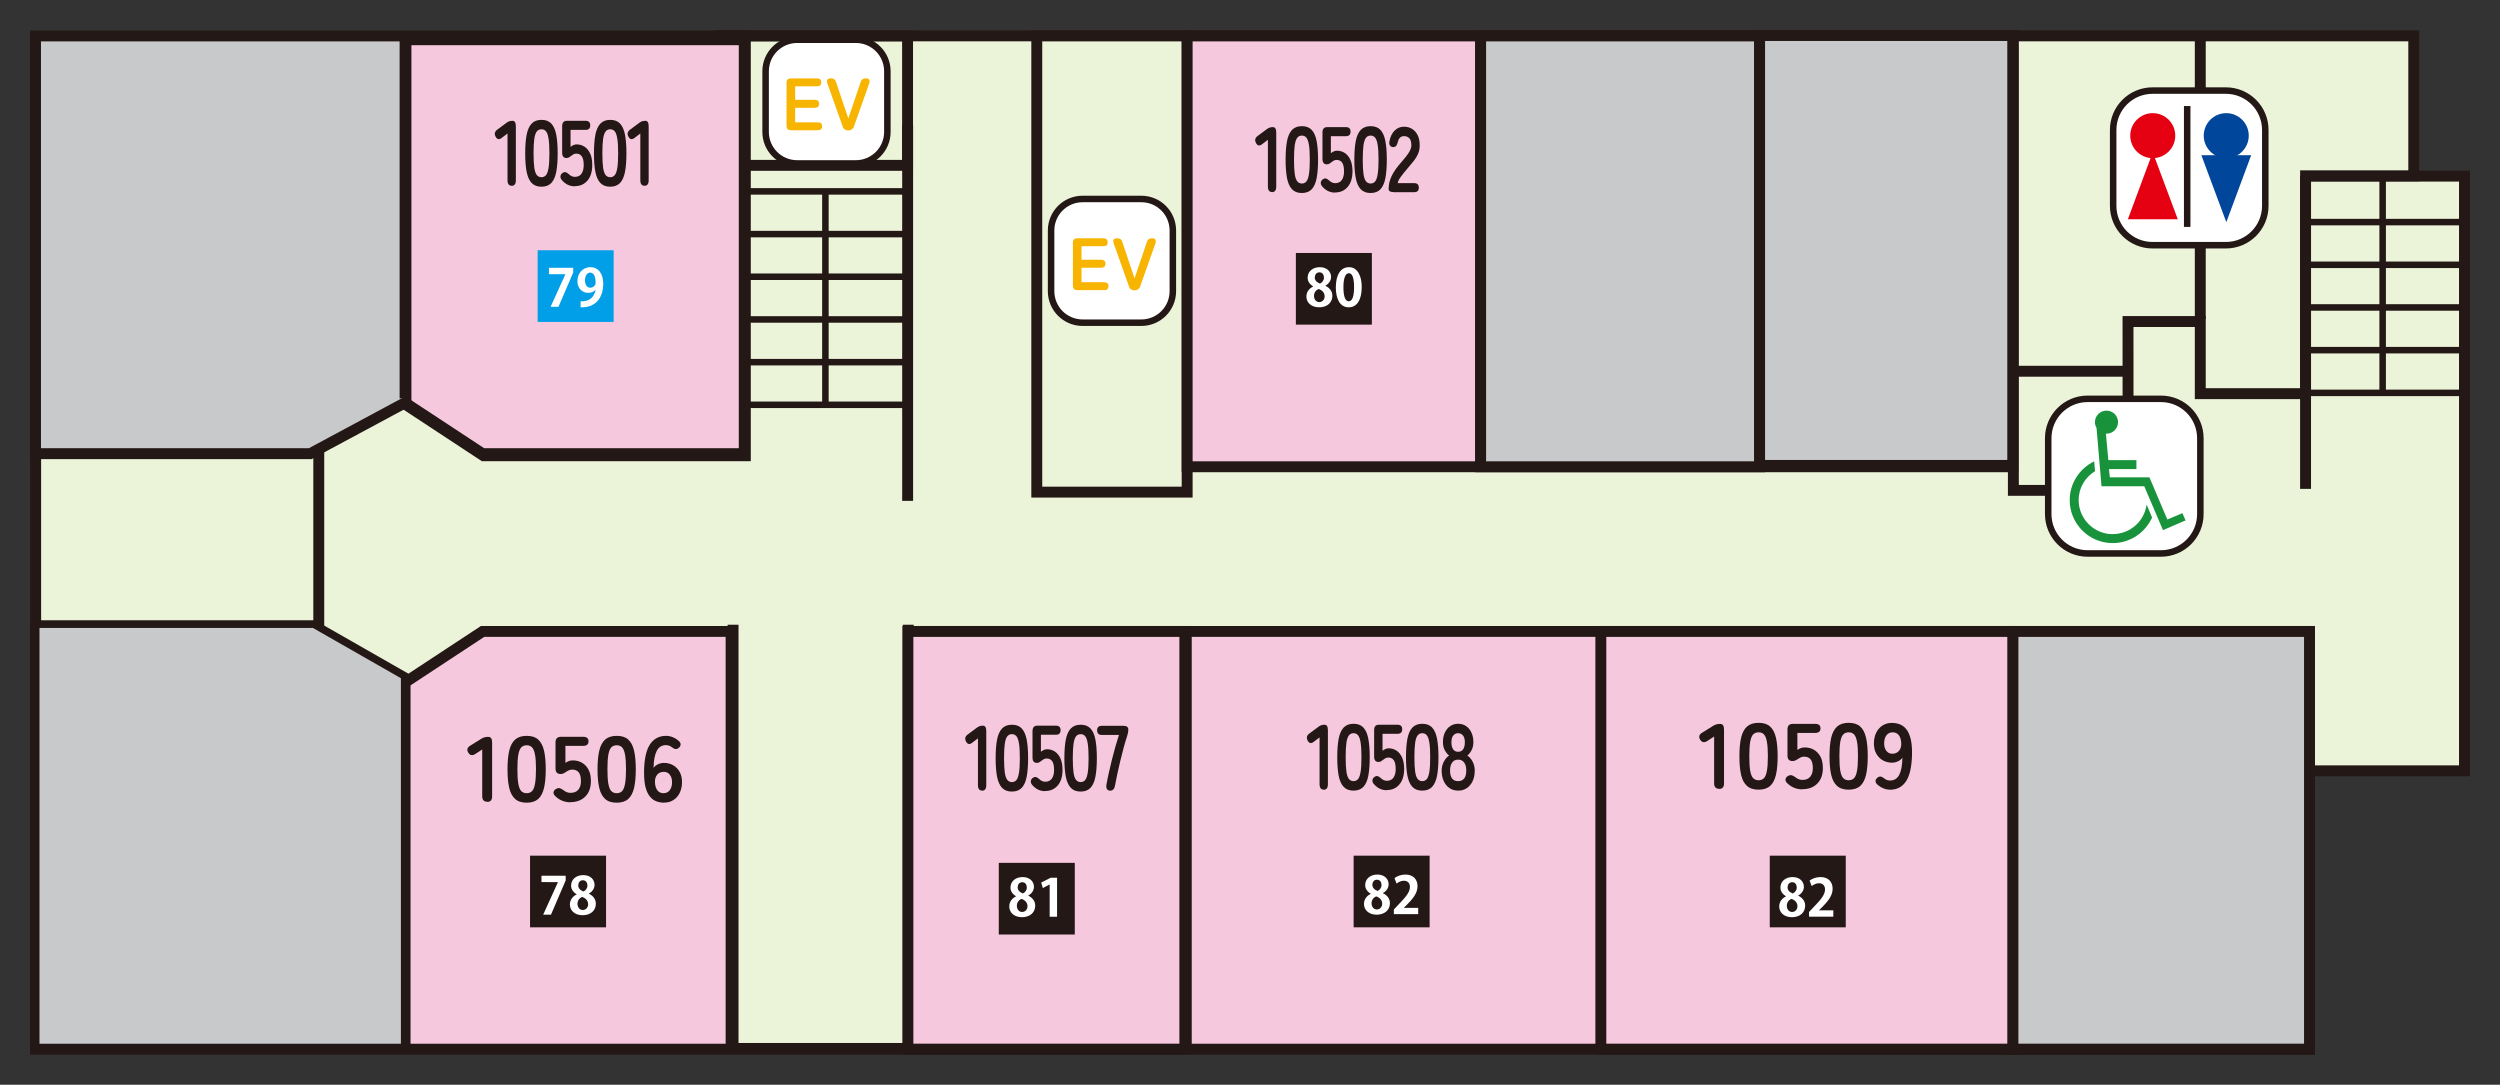 <?xml version="1.0" encoding="UTF-8"?>
<svg id="_レイヤー_2" data-name="レイヤー_2" xmlns="http://www.w3.org/2000/svg" xmlns:xlink="http://www.w3.org/1999/xlink" viewBox="0 0 368.76 160">
  <rect x="0" y="0" width="368.76" height="160" fill="#333333" stroke="none"/>
  <defs>
    <style>
      .cls-1, .cls-2, .cls-3, .cls-4, .cls-5, .cls-6 {
        fill: none;
      }

      .cls-2 {
        stroke-width: 1.13px;
      }

      .cls-2, .cls-3, .cls-4, .cls-6 {
        stroke: #231815;
      }

      .cls-3 {
        stroke-width: .96px;
      }

      .cls-4 {
        stroke-width: 1.61px;
      }

      .cls-7 {
        fill: #00469b;
      }

      .cls-8 {
        fill: #009fe8;
      }

      .cls-5 {
        stroke: #009fe8;
      }

      .cls-5, .cls-6 {
        stroke-miterlimit: 10;
        stroke-width: 1.03px;
      }

      .cls-9 {
        fill: #c8c9ca;
      }

      .cls-10 {
        clip-path: url(#clippath-1);
      }

      .cls-11 {
        clip-path: url(#clippath-2);
      }

      .cls-12 {
        fill: #231815;
      }

      .cls-13 {
        fill: #fff;
      }

      .cls-14 {
        fill: #ebf3d8;
      }

      .cls-15 {
        fill: #f7b400;
      }

      .cls-16 {
        fill: #f6c8dd;
      }

      .cls-17 {
        fill: #e50012;
      }

      .cls-18 {
        clip-path: url(#clippath);
      }

      .cls-19 {
        fill: #18933b;
      }
    </style>
    <clipPath id="clippath">
      <rect class="cls-1" width="368.76" height="160"/>
    </clipPath>
    <clipPath id="clippath-1">
      <rect class="cls-1" width="368.76" height="160"/>
    </clipPath>
    <clipPath id="clippath-2">
      <rect class="cls-1" width="368.76" height="160"/>
    </clipPath>
  </defs>
  <g id="_出展団体紹介" data-name="出展団体紹介">
    <g>
      <rect class="cls-14" x="5.26" y="52.3" width="45.07" height="52.35"/>
      <rect class="cls-4" x="5.26" y="52.3" width="45.07" height="52.35"/>
      <polygon class="cls-14" points="259.55 25.98 259.55 5.29 106.3 5.29 106.3 8.29 47.02 8.29 47.02 104.98 151.69 104.98 151.69 113.7 363.52 113.7 363.52 25.98 259.55 25.98"/>
      <polygon class="cls-4" points="259.55 25.98 259.55 5.29 106.3 5.29 106.3 8.29 47.02 8.29 47.02 104.98 151.69 104.98 151.69 113.7 363.52 113.7 363.52 25.98 259.55 25.98"/>
      <rect class="cls-14" x="152.93" y="5.3" width="22.18" height="67.29"/>
      <rect class="cls-4" x="152.93" y="5.3" width="22.18" height="67.29"/>
      <rect class="cls-16" x="175.11" y="5.3" width="121.86" height="63.55"/>
      <rect class="cls-4" x="175.11" y="5.3" width="121.86" height="63.55"/>
      <polygon class="cls-14" points="356.04 25.93 340.08 25.93 340.08 58.07 324.55 58.07 324.55 47.43 313.89 47.43 313.9 72.33 296.98 72.33 296.98 5.29 356.04 5.29 356.04 25.93"/>
      <polygon class="cls-4" points="356.04 25.93 340.08 25.93 340.08 58.07 324.55 58.07 324.55 47.43 313.89 47.43 313.9 72.33 296.98 72.33 296.98 5.29 356.04 5.29 356.04 25.93"/>
      <line class="cls-4" x1="324.55" y1="47.04" x2="324.55" y2="5.51"/>
      <line class="cls-4" x1="296.89" y1="54.76" x2="313.89" y2="54.76"/>
      <line class="cls-4" x1="218.4" y1="68.64" x2="218.4" y2="5.38"/>
      <line class="cls-4" x1="259.55" y1="68.64" x2="259.55" y2="5.38"/>
      <rect class="cls-4" x="106.3" y="5.29" width="27.57" height="19.1"/>
      <polygon class="cls-16" points="340.66 93.14 71.18 93.14 59.75 100.66 45.76 93.14 5.24 93.14 5.24 154.76 340.66 154.76 340.66 93.14"/>
      <polygon class="cls-4" points="340.66 93.14 71.18 93.14 59.75 100.66 45.76 93.14 5.24 93.14 5.24 154.76 340.66 154.76 340.66 93.14"/>
      <line class="cls-4" x1="59.75" y1="101.06" x2="59.75" y2="154.53"/>
      <line class="cls-3" x1="121.75" y1="28.34" x2="121.75" y2="59.59"/>
      <line class="cls-3" x1="109.33" y1="28.23" x2="133.77" y2="28.23"/>
      <line class="cls-3" x1="109.33" y1="34.53" x2="133.77" y2="34.53"/>
      <line class="cls-3" x1="109.33" y1="40.82" x2="133.77" y2="40.82"/>
      <line class="cls-3" x1="109.33" y1="47.12" x2="133.77" y2="47.12"/>
      <line class="cls-3" x1="109.33" y1="53.42" x2="133.77" y2="53.42"/>
      <line class="cls-3" x1="109.33" y1="59.71" x2="133.77" y2="59.71"/>
      <line class="cls-4" x1="133.88" y1="18.42" x2="133.88" y2="73.88"/>
      <line class="cls-3" x1="351.45" y1="26.57" x2="351.45" y2="57.82"/>
      <line class="cls-3" x1="363.41" y1="32.76" x2="339.88" y2="32.76"/>
      <line class="cls-3" x1="363.41" y1="39.06" x2="339.88" y2="39.06"/>
      <line class="cls-3" x1="363.41" y1="45.35" x2="339.88" y2="45.35"/>
      <line class="cls-3" x1="363.41" y1="51.65" x2="339.88" y2="51.65"/>
      <line class="cls-3" x1="363.41" y1="57.95" x2="339.88" y2="57.95"/>
      <line class="cls-4" x1="340.08" y1="25.94" x2="340.08" y2="72.11"/>
      <g class="cls-18">
        <path class="cls-13" d="M117.58,5.86h8.66c2.57,0,4.65,2.08,4.65,4.65v8.95c0,2.57-2.08,4.65-4.65,4.65h-8.66c-2.57,0-4.65-2.08-4.65-4.65v-8.95c0-2.57,2.08-4.65,4.65-4.65Z"/>
        <path class="cls-3" d="M117.58,5.86h8.66c2.57,0,4.65,2.08,4.65,4.65v8.95c0,2.57-2.08,4.65-4.65,4.65h-8.66c-2.57,0-4.65-2.08-4.65-4.65v-8.95c0-2.57,2.08-4.65,4.65-4.65Z"/>
      </g>
      <g>
        <path class="cls-15" d="M116.67,19.21c-.43,0-.65-.21-.65-.65v-6.36c0-.43.21-.64.65-.64h3.83c.43,0,.64.2.64.59s-.21.58-.64.58h-3.21v1.99h2.88c.43,0,.65.2.65.59s-.21.59-.65.59h-2.88v2.14h3.33c.43,0,.65.19.65.58s-.22.59-.65.59h-3.95Z"/>
        <path class="cls-15" d="M125.14,19.25c-.18,0-.35-.05-.51-.14s-.26-.23-.32-.42l-2.27-6.39c-.08-.23-.08-.42,0-.55.08-.13.26-.2.53-.2.38,0,.63.17.74.52l1.82,5.4,1.83-5.4c.12-.35.37-.52.75-.52.23,0,.4.07.49.2.09.13.1.32.02.54l-2.27,6.39c-.06.18-.17.32-.32.42s-.32.14-.49.14Z"/>
      </g>
      <g class="cls-10">
        <path class="cls-13" d="M159.69,29.35h8.66c2.57,0,4.65,2.08,4.65,4.65v8.95c0,2.57-2.08,4.65-4.65,4.65h-8.66c-2.57,0-4.65-2.08-4.65-4.65v-8.95c0-2.57,2.08-4.65,4.65-4.65Z"/>
        <path class="cls-3" d="M159.69,29.35h8.66c2.57,0,4.65,2.08,4.65,4.65v8.95c0,2.57-2.08,4.65-4.65,4.65h-8.66c-2.57,0-4.65-2.08-4.65-4.65v-8.95c0-2.57,2.08-4.65,4.65-4.65Z"/>
      </g>
      <g>
        <path class="cls-15" d="M158.91,42.8c-.43,0-.65-.21-.65-.65v-6.36c0-.43.21-.64.65-.64h3.83c.43,0,.64.2.64.59s-.21.58-.64.58h-3.21v1.99h2.88c.43,0,.65.2.65.59s-.21.59-.65.59h-2.88v2.14h3.33c.43,0,.65.19.65.58s-.21.59-.65.59h-3.95Z"/>
        <path class="cls-15" d="M167.37,42.84c-.18,0-.35-.05-.51-.14-.16-.09-.26-.23-.32-.42l-2.27-6.39c-.08-.23-.08-.42,0-.55.08-.13.26-.2.53-.2.38,0,.63.17.74.52l1.81,5.4,1.83-5.4c.12-.35.37-.52.75-.52.23,0,.4.07.49.2s.1.32.02.54l-2.27,6.39c-.06.18-.17.32-.32.42-.16.09-.32.14-.49.14Z"/>
      </g>
      <g class="cls-11">
        <path class="cls-13" d="M317.51,13.36h10.82c3.21,0,5.81,2.6,5.81,5.81v11.19c0,3.21-2.6,5.81-5.81,5.81h-10.82c-3.21,0-5.81-2.6-5.81-5.81v-11.19c0-3.21,2.6-5.81,5.81-5.81Z"/>
        <path class="cls-3" d="M317.51,13.36h10.82c3.21,0,5.81,2.6,5.81,5.81v11.19c0,3.21-2.6,5.81-5.81,5.81h-10.82c-3.21,0-5.81-2.6-5.81-5.81v-11.19c0-3.21,2.6-5.81,5.81-5.81Z"/>
        <path class="cls-7" d="M325.06,20.01c0-1.84,1.49-3.32,3.32-3.32s3.32,1.49,3.32,3.32-1.49,3.32-3.32,3.32-3.32-1.49-3.32-3.32"/>
        <polygon class="cls-7" points="332.06 22.89 328.39 32.77 324.71 22.89 332.06 22.89"/>
        <path class="cls-17" d="M314.22,20.01c0-1.84,1.49-3.32,3.32-3.32s3.32,1.49,3.32,3.32-1.49,3.32-3.32,3.32-3.32-1.49-3.32-3.32"/>
        <polygon class="cls-17" points="313.87 32.34 317.54 22.46 321.23 32.34 313.87 32.34"/>
        <line class="cls-3" x1="322.62" y1="15.64" x2="322.62" y2="33.47"/>
        <path class="cls-13" d="M307.93,58.83h10.82c3.21,0,5.81,2.6,5.81,5.81v11.19c0,3.21-2.6,5.81-5.81,5.81h-10.82c-3.21,0-5.81-2.6-5.81-5.81v-11.19c0-3.21,2.6-5.81,5.81-5.81Z"/>
        <path class="cls-3" d="M307.93,58.83h10.82c3.21,0,5.81,2.6,5.81,5.81v11.19c0,3.21-2.6,5.81-5.81,5.81h-10.82c-3.21,0-5.81-2.6-5.81-5.81v-11.19c0-3.21,2.6-5.81,5.81-5.81Z"/>
        <path class="cls-19" d="M321.92,75.69l-2.23.94-2.64-6.22h-5.84l-.13-1.22h4.05v-1.32h-4.14l-.36-3.9s.06,0,.09,0c.94,0,1.7-.76,1.7-1.7s-.76-1.7-1.7-1.7-1.71.76-1.71,1.7c0,.31.09.6.24.86l.73,8.6h6.31l2.76,6.47,3.33-1.44-.47-1.07ZM311.63,78.79c-2.76,0-5.02-2.26-5.02-5.02,0-1.82.97-3.39,2.42-4.27l-.13-1.45c-2.13,1.04-3.61,3.2-3.61,5.72,0,3.52,2.86,6.34,6.34,6.34,2.58,0,4.8-1.54,5.81-3.77l-.81-1.92c-.31,2.45-2.42,4.36-4.99,4.36"/>
      </g>
      <g>
        <path class="cls-12" d="M195.27,116.48c-.42,0-.63-.27-.63-.81v-6.9l-.84.64c-.39.31-.69.25-.91-.16-.23-.42-.14-.77.24-1.05l1.39-1.03c.14-.1.28-.17.41-.21s.28-.06.45-.06c.33,0,.49.27.49.81v7.97c0,.54-.21.81-.62.81Z"/>
        <path class="cls-12" d="M199.65,116.62c-.62,0-1.1-.18-1.45-.55-.35-.36-.59-.91-.74-1.64-.14-.73-.21-1.64-.21-2.73s.07-2.01.21-2.74c.14-.73.39-1.28.74-1.65.35-.36.83-.55,1.45-.55s1.1.18,1.45.55c.34.37.59.91.73,1.65s.21,1.65.21,2.74-.07,2-.21,2.73c-.14.73-.39,1.28-.73,1.64-.35.36-.83.55-1.45.55ZM199.65,115.22c.29,0,.51-.11.68-.32.17-.21.29-.58.37-1.09.08-.51.12-1.22.12-2.12s-.04-1.62-.12-2.13c-.08-.51-.2-.87-.37-1.09-.17-.21-.39-.32-.68-.32s-.51.11-.68.32c-.17.21-.29.58-.37,1.09-.07.51-.11,1.22-.11,2.13s.04,1.61.11,2.12c.07.51.2.87.37,1.09.17.21.4.32.68.32Z"/>
        <path class="cls-12" d="M204.55,116.56c-.74,0-1.37-.3-1.89-.9-.17-.19-.24-.38-.22-.58.02-.2.12-.35.29-.47.18-.13.34-.17.48-.13.14.04.29.14.46.29.12.12.26.21.41.29.15.07.31.11.48.11.43,0,.76-.15.98-.46.22-.31.33-.73.33-1.28,0-.59-.09-1.02-.28-1.29s-.46-.4-.8-.4c-.12,0-.23.02-.33.06s-.2.09-.28.16c-.16.1-.29.2-.41.29-.12.1-.26.14-.44.14-.43,0-.64-.27-.64-.81v-3.87c0-.54.23-.81.7-.81h2.75c.46,0,.69.22.69.67s-.23.67-.69.67h-2.21v2.51c.13-.11.28-.2.43-.27s.31-.1.46-.1c.43,0,.82.11,1.17.34.34.23.62.57.82,1.01s.31,1.01.31,1.68c0,.99-.24,1.76-.71,2.31s-1.09.82-1.86.82Z"/>
        <path class="cls-12" d="M209.79,116.62c-.62,0-1.1-.18-1.45-.55-.35-.36-.59-.91-.74-1.64-.14-.73-.21-1.64-.21-2.73s.07-2.01.21-2.74.39-1.28.74-1.65c.35-.36.83-.55,1.45-.55s1.1.18,1.45.55c.34.37.59.91.73,1.65.14.73.21,1.65.21,2.74s-.07,2-.21,2.73c-.14.73-.39,1.28-.73,1.64s-.83.55-1.45.55ZM209.79,115.22c.29,0,.51-.11.68-.32.17-.21.29-.58.37-1.09.08-.51.12-1.22.12-2.12s-.04-1.62-.12-2.13c-.08-.51-.2-.87-.37-1.09s-.39-.32-.68-.32-.51.11-.68.32c-.17.21-.29.58-.37,1.09-.07.51-.11,1.22-.11,2.13s.04,1.61.11,2.12c.07.51.2.87.37,1.09.17.21.4.32.68.32Z"/>
        <path class="cls-12" d="M215.08,116.62c-.48,0-.9-.12-1.27-.37-.37-.25-.65-.59-.85-1.04-.21-.45-.31-.96-.31-1.54,0-.48.11-.92.32-1.32.21-.4.47-.7.78-.9-.26-.21-.48-.48-.65-.81-.17-.33-.26-.72-.26-1.17,0-.54.09-1.01.29-1.42.19-.41.45-.72.79-.95.34-.23.72-.34,1.16-.34s.83.11,1.17.34c.34.23.6.54.79.95s.29.88.29,1.42c0,.45-.09.84-.26,1.17-.17.33-.38.6-.63.81.31.2.57.5.78.9.21.4.31.84.31,1.32,0,.59-.1,1.11-.31,1.55-.21.44-.5.79-.86,1.03-.36.25-.79.37-1.27.37ZM215.08,115.22c.39,0,.68-.13.89-.39s.31-.65.31-1.18c0-.49-.1-.88-.31-1.17-.21-.29-.5-.43-.89-.43s-.67.14-.88.43c-.21.29-.31.68-.31,1.17,0,1.05.4,1.57,1.19,1.57ZM215.08,110.89c.33,0,.57-.12.74-.37.17-.25.25-.59.25-1.04s-.09-.78-.28-1-.42-.33-.71-.33-.52.11-.71.33-.28.55-.28,1,.08.79.25,1.04c.17.25.41.37.74.37Z"/>
      </g>
      <g>
        <path class="cls-12" d="M187.65,28.33c-.42,0-.63-.27-.63-.81v-6.9l-.84.64c-.39.31-.69.25-.91-.16-.23-.42-.14-.77.24-1.05l1.39-1.03c.14-.1.28-.17.41-.21s.28-.06.45-.06c.33,0,.49.27.49.81v7.97c0,.54-.21.81-.62.81Z"/>
        <path class="cls-12" d="M192.03,28.47c-.62,0-1.1-.18-1.45-.55-.35-.36-.59-.91-.74-1.64-.14-.73-.21-1.64-.21-2.73s.07-2.01.21-2.74c.14-.73.39-1.28.74-1.65.35-.36.83-.55,1.45-.55s1.1.18,1.45.55c.34.37.59.91.73,1.65s.21,1.65.21,2.74-.07,2-.21,2.73c-.14.73-.39,1.28-.73,1.64-.35.36-.83.55-1.45.55ZM192.03,27.07c.29,0,.51-.11.68-.32.17-.21.29-.58.37-1.09.08-.51.12-1.22.12-2.12s-.04-1.62-.12-2.13c-.08-.51-.2-.87-.37-1.09-.17-.21-.39-.32-.68-.32s-.51.11-.68.32c-.17.21-.29.58-.37,1.09-.07.51-.11,1.22-.11,2.13s.04,1.61.11,2.12c.07.51.2.87.37,1.09.17.21.4.32.68.32Z"/>
        <path class="cls-12" d="M196.93,28.41c-.74,0-1.37-.3-1.89-.9-.17-.19-.24-.38-.22-.58.02-.2.12-.35.29-.47.18-.13.34-.17.48-.13.14.04.29.14.46.29.12.12.26.21.41.29.15.07.31.11.48.11.43,0,.76-.15.98-.46.22-.31.33-.73.33-1.28,0-.59-.09-1.02-.28-1.29s-.46-.4-.8-.4c-.12,0-.23.02-.33.06s-.2.09-.28.16c-.16.1-.29.2-.41.29-.12.1-.26.14-.44.14-.43,0-.64-.27-.64-.81v-3.87c0-.54.23-.81.7-.81h2.75c.46,0,.69.22.69.67s-.23.67-.69.67h-2.21v2.51c.13-.11.28-.2.43-.27s.31-.1.46-.1c.43,0,.82.11,1.17.34.34.23.62.57.82,1.01s.31,1.01.31,1.68c0,.99-.24,1.76-.71,2.31s-1.09.82-1.86.82Z"/>
        <path class="cls-12" d="M202.17,28.47c-.62,0-1.1-.18-1.45-.55-.35-.36-.59-.91-.74-1.64-.14-.73-.21-1.64-.21-2.73s.07-2.01.21-2.74.39-1.28.74-1.65c.35-.36.83-.55,1.45-.55s1.1.18,1.45.55c.34.37.59.91.73,1.65.14.73.21,1.65.21,2.74s-.07,2-.21,2.73c-.14.73-.39,1.28-.73,1.64s-.83.55-1.45.55ZM202.17,27.07c.29,0,.51-.11.68-.32.17-.21.29-.58.37-1.09.08-.51.12-1.22.12-2.12s-.04-1.62-.12-2.13c-.08-.51-.2-.87-.37-1.09s-.39-.32-.68-.32-.51.11-.68.32c-.17.21-.29.58-.37,1.09-.07.51-.11,1.22-.11,2.13s.04,1.61.11,2.12c.07.51.2.87.37,1.09.17.21.4.32.68.32Z"/>
        <path class="cls-12" d="M205.52,28.33c-.46,0-.69-.15-.69-.45,0-.66.14-1.29.44-1.91.29-.62.78-1.31,1.46-2.08.24-.27.47-.55.69-.83s.4-.55.54-.82c.14-.27.21-.53.22-.77,0-.47-.08-.83-.27-1.05s-.46-.34-.81-.34c-.47,0-.78.28-.91.85-.06.25-.14.43-.24.57-.1.13-.25.2-.45.2s-.35-.08-.46-.23c-.12-.16-.15-.36-.09-.63.12-.67.38-1.2.76-1.58.38-.38.84-.57,1.39-.57.45,0,.85.11,1.2.33.35.22.63.54.83.96s.29.93.28,1.54c0,.43-.09.82-.25,1.19s-.38.72-.65,1.06c-.27.34-.57.7-.91,1.09-.36.41-.67.8-.95,1.18-.28.37-.44.7-.48.97h2.42c.46,0,.69.22.69.67s-.23.67-.69.67h-3.05Z"/>
      </g>
      <line class="cls-4" x1="107.84" y1="154.75" x2="107.84" y2="93.04"/>
      <line class="cls-4" x1="174.98" y1="154.75" x2="174.98" y2="93.04"/>
      <line class="cls-4" x1="286.88" y1="154.75" x2="286.88" y2="93.04"/>
      <line class="cls-4" x1="236.4" y1="154.75" x2="236.4" y2="93.04"/>
      <polygon class="cls-16" points="59.88 5.86 109.94 5.86 109.94 67.22 71.31 67.22 59.88 59.7 59.88 5.86"/>
      <polygon class="cls-4" points="59.88 5.86 109.94 5.86 109.94 67.22 71.31 67.22 59.88 59.7 59.88 5.86"/>
      <polygon class="cls-9" points="59.7 5.86 5.26 5.86 5.26 67.22 46.31 67.22 59.7 59.7 59.7 5.86"/>
      <polygon class="cls-4" points="109.78 66.92 71.18 66.92 59.75 59.4 45.76 66.92 5.24 66.92 5.24 5.3 109.78 5.3 109.78 66.92"/>
      <line class="cls-4" x1="59.75" y1="58.76" x2="59.75" y2="5.29"/>
      <polyline class="cls-14" points="133.97 92.15 133.97 154.65 108.13 154.65 108.13 92.15"/>
      <polyline class="cls-4" points="133.97 92.15 133.97 154.65 108.13 154.65 108.13 92.15"/>
      <rect class="cls-9" x="218.4" y="5.3" width="41.15" height="63.55"/>
      <rect class="cls-4" x="218.4" y="5.3" width="41.15" height="63.55"/>
      <rect class="cls-9" x="296.89" y="93.14" width="43.77" height="61.61"/>
      <rect class="cls-4" x="296.89" y="93.14" width="43.77" height="61.61"/>
      <rect class="cls-16" x="133.92" y="93.14" width="40.85" height="61.61"/>
      <rect class="cls-4" x="133.92" y="93.14" width="40.85" height="61.61"/>
      <g>
        <path class="cls-12" d="M71.87,118.26c-.49,0-.74-.27-.74-.81v-6.9l-.98.64c-.46.31-.81.25-1.07-.16-.26-.42-.17-.77.29-1.05l1.64-1.02c.16-.1.32-.17.48-.21.15-.04.33-.06.53-.06.38,0,.57.27.57.81v7.97c0,.54-.24.81-.72.81Z"/>
        <path class="cls-12" d="M77.69,118.4c-.73,0-1.3-.18-1.71-.55s-.7-.91-.87-1.64c-.17-.73-.25-1.64-.25-2.73s.08-2.01.25-2.74.46-1.28.87-1.65c.41-.36.98-.55,1.71-.55s1.3.18,1.7.55c.4.37.69.91.86,1.65s.25,1.65.25,2.74-.08,2-.25,2.73c-.17.73-.46,1.28-.86,1.64-.41.36-.97.55-1.7.55ZM77.69,117c.34,0,.6-.11.8-.32.2-.21.34-.58.43-1.09.09-.51.14-1.22.14-2.12s-.04-1.62-.14-2.13c-.09-.51-.23-.87-.43-1.09-.2-.21-.46-.32-.8-.32s-.61.11-.81.32c-.2.21-.34.58-.43,1.09-.09.51-.13,1.22-.13,2.13s.04,1.61.13,2.12c.09.51.23.87.43,1.09.2.21.47.32.81.32Z"/>
        <path class="cls-12" d="M84.14,118.34c-.87,0-1.61-.3-2.23-.9-.2-.19-.29-.38-.26-.58.03-.2.14-.35.34-.47.21-.13.4-.17.56-.13s.35.14.55.29c.15.12.31.21.48.29.17.07.36.11.56.11.51,0,.9-.15,1.16-.46.26-.31.39-.73.39-1.28,0-.59-.11-1.02-.33-1.29s-.54-.4-.94-.4c-.14,0-.27.02-.39.06s-.24.09-.34.16c-.18.1-.34.2-.48.29-.14.1-.31.14-.52.14-.5,0-.75-.27-.75-.81v-3.87c0-.54.27-.81.82-.81h3.24c.54,0,.81.22.81.67s-.27.67-.81.67h-2.6v2.51c.16-.11.32-.2.51-.27.18-.07.37-.1.55-.1.51,0,.97.11,1.37.34.41.23.73.57.97,1.01.24.45.36,1.01.36,1.68,0,.99-.28,1.76-.83,2.31-.56.55-1.29.82-2.19.82Z"/>
        <path class="cls-12" d="M90.97,118.4c-.73,0-1.3-.18-1.71-.55s-.7-.91-.87-1.64c-.17-.73-.25-1.64-.25-2.73s.08-2.01.25-2.74c.17-.73.46-1.28.87-1.65.41-.36.98-.55,1.71-.55s1.3.18,1.7.55c.41.37.69.91.86,1.65.17.73.25,1.65.25,2.74s-.08,2-.25,2.73c-.17.73-.46,1.28-.86,1.64s-.97.55-1.7.55ZM90.97,117c.34,0,.6-.11.8-.32.2-.21.34-.58.43-1.09.09-.51.14-1.22.14-2.12s-.05-1.62-.14-2.13c-.09-.51-.23-.87-.43-1.09-.2-.21-.46-.32-.8-.32s-.61.11-.81.32c-.2.21-.34.58-.43,1.09-.09.51-.13,1.22-.13,2.13s.04,1.61.13,2.12c.09.51.23.87.43,1.09.2.21.47.32.81.32Z"/>
        <path class="cls-12" d="M97.96,118.4c-.39,0-.77-.07-1.13-.2-.36-.13-.68-.36-.96-.7-.28-.33-.5-.8-.66-1.41-.15-.61-.22-1.39-.21-2.34.03-1.8.32-3.12.88-3.96.56-.83,1.34-1.25,2.36-1.25.35,0,.68.07,1,.2.32.13.61.31.86.54.21.17.31.36.29.55s-.11.36-.28.49c-.18.14-.35.19-.51.16-.15-.03-.32-.12-.51-.27-.25-.2-.54-.3-.86-.3-.61,0-1.06.28-1.36.85-.29.56-.45,1.4-.47,2.51.15-.23.38-.41.66-.54s.58-.2.87-.2c.51,0,.97.12,1.37.35.4.23.72.56.95.98.23.42.35.93.35,1.51s-.11,1.1-.33,1.56c-.22.46-.53.81-.92,1.07s-.86.39-1.4.39ZM97.86,117c.4,0,.71-.15.94-.45.22-.3.33-.69.33-1.18,0-.46-.11-.82-.33-1.1-.22-.28-.52-.42-.88-.42-.42,0-.75.14-.98.42-.24.28-.35.65-.33,1.11.02.52.14.92.36,1.2.22.28.52.42.9.42Z"/>
      </g>
      <rect class="cls-16" x="236.13" y="93.14" width="60.76" height="61.61"/>
      <rect class="cls-4" x="236.13" y="93.14" width="60.76" height="61.61"/>
      <g>
        <path class="cls-12" d="M253.58,116.35c-.49,0-.74-.27-.74-.81v-6.9l-.98.64c-.46.31-.81.25-1.07-.16-.27-.42-.17-.77.29-1.05l1.64-1.02c.16-.1.32-.17.48-.21.16-.04.33-.06.53-.06.38,0,.57.27.57.81v7.97c0,.54-.24.81-.72.81Z"/>
        <path class="cls-12" d="M259.4,116.48c-.73,0-1.3-.18-1.71-.55-.41-.36-.7-.91-.87-1.64-.17-.73-.25-1.64-.25-2.73s.08-2.01.25-2.74.46-1.28.87-1.65c.41-.36.98-.55,1.71-.55s1.3.18,1.7.55c.41.37.69.91.86,1.65.17.73.25,1.65.25,2.74s-.08,2-.25,2.73c-.17.73-.46,1.28-.86,1.64-.4.36-.97.55-1.7.55ZM259.4,115.09c.34,0,.6-.11.8-.32.2-.21.34-.58.43-1.09.09-.51.14-1.22.14-2.12s-.05-1.62-.14-2.13c-.09-.51-.23-.87-.43-1.09s-.46-.32-.8-.32-.61.11-.81.32c-.2.21-.34.58-.43,1.09-.09.51-.13,1.22-.13,2.13s.04,1.61.13,2.12c.09.51.23.87.43,1.09.2.21.47.32.81.32Z"/>
        <path class="cls-12" d="M265.86,116.43c-.87,0-1.61-.3-2.23-.9-.2-.19-.29-.38-.26-.58.03-.2.14-.35.34-.47.21-.13.4-.17.56-.13s.35.14.55.29c.15.12.3.21.48.29.17.07.36.11.56.11.51,0,.89-.15,1.15-.46.26-.31.39-.73.39-1.28,0-.59-.11-1.02-.33-1.29-.22-.27-.54-.4-.94-.4-.14,0-.27.02-.39.06s-.23.09-.33.16c-.18.1-.34.2-.48.29s-.31.14-.52.14c-.5,0-.75-.27-.75-.81v-3.87c0-.54.27-.81.82-.81h3.24c.54,0,.81.22.81.67s-.27.67-.81.67h-2.6v2.51c.15-.11.32-.2.51-.27.18-.07.36-.1.55-.1.51,0,.97.11,1.37.34.4.23.73.57.97,1.01.24.45.36,1.01.36,1.68,0,.99-.28,1.76-.83,2.31-.55.55-1.28.82-2.19.82Z"/>
        <path class="cls-12" d="M272.69,116.48c-.73,0-1.3-.18-1.71-.55-.41-.36-.7-.91-.87-1.64-.17-.73-.25-1.64-.25-2.73s.08-2.01.25-2.74c.17-.73.46-1.28.87-1.65.41-.36.98-.55,1.71-.55s1.3.18,1.7.55c.41.37.69.91.86,1.65.17.73.25,1.65.25,2.74s-.08,2-.25,2.73c-.17.73-.46,1.28-.86,1.64s-.97.55-1.7.55ZM272.69,115.09c.34,0,.6-.11.8-.32.2-.21.34-.58.43-1.09.09-.51.14-1.22.14-2.12s-.04-1.62-.14-2.13c-.09-.51-.23-.87-.43-1.09-.2-.21-.46-.32-.8-.32s-.61.11-.81.32-.34.58-.43,1.09c-.09.51-.13,1.22-.13,2.13s.04,1.61.13,2.12c.09.51.23.87.43,1.09.2.21.47.32.81.32Z"/>
        <path class="cls-12" d="M278.78,116.48c-.34,0-.66-.07-.98-.2s-.6-.31-.87-.54c-.2-.18-.29-.37-.28-.55.01-.19.11-.35.28-.48.18-.14.35-.19.5-.16.15.03.32.12.5.27.25.21.54.31.85.31.62,0,1.08-.28,1.37-.85s.45-1.41.46-2.52c-.16.23-.37.41-.66.54-.28.13-.57.2-.86.2-.51,0-.97-.12-1.37-.35-.41-.23-.72-.56-.96-.98s-.35-.93-.35-1.51.11-1.11.33-1.57c.22-.45.53-.81.93-1.07.4-.26.87-.39,1.39-.39.4,0,.78.07,1.14.2.36.13.68.36.96.7.28.33.5.8.66,1.42.16.61.23,1.39.21,2.35-.04,1.79-.33,3.11-.88,3.94-.55.83-1.34,1.25-2.37,1.25ZM279.11,111.18c.43,0,.76-.14,1-.43s.35-.66.33-1.11c-.02-.52-.14-.92-.36-1.2-.22-.28-.53-.42-.91-.42s-.7.15-.92.45c-.22.3-.33.69-.33,1.18,0,.46.11.82.33,1.11.22.28.51.42.87.42Z"/>
      </g>
      <g>
        <path class="cls-12" d="M144.88,116.62c-.42,0-.63-.27-.63-.81v-6.9l-.84.64c-.39.31-.69.25-.91-.16-.23-.42-.14-.77.24-1.05l1.39-1.03c.14-.1.28-.17.41-.21s.28-.06.45-.06c.33,0,.49.27.49.81v7.97c0,.54-.21.81-.62.81Z"/>
        <path class="cls-12" d="M149.26,116.76c-.62,0-1.1-.18-1.45-.55-.35-.36-.59-.91-.74-1.64-.14-.73-.21-1.64-.21-2.73s.07-2.01.21-2.74c.14-.73.39-1.28.74-1.65.35-.36.83-.55,1.45-.55s1.1.18,1.45.55c.34.37.59.91.73,1.65s.21,1.65.21,2.74-.07,2-.21,2.73c-.14.73-.39,1.28-.73,1.64-.35.36-.83.55-1.45.55ZM149.26,115.36c.29,0,.51-.11.68-.32.17-.21.29-.58.37-1.09.08-.51.12-1.22.12-2.12s-.04-1.62-.12-2.13c-.08-.51-.2-.87-.37-1.09-.17-.21-.39-.32-.68-.32s-.51.11-.68.32c-.17.21-.29.58-.37,1.09-.07.51-.11,1.22-.11,2.13s.04,1.61.11,2.12c.07.51.2.87.37,1.09.17.21.4.32.68.32Z"/>
        <path class="cls-12" d="M154.16,116.7c-.74,0-1.37-.3-1.89-.9-.17-.19-.24-.38-.22-.58.02-.2.12-.35.29-.47.18-.13.34-.17.48-.13.14.04.29.14.46.29.12.12.26.21.41.29.15.07.31.11.48.11.43,0,.76-.15.98-.46.22-.31.33-.73.33-1.28,0-.59-.09-1.02-.28-1.29s-.46-.4-.8-.4c-.12,0-.23.02-.33.06s-.2.09-.28.16c-.16.1-.29.2-.41.29-.12.1-.26.14-.44.14-.43,0-.64-.27-.64-.81v-3.87c0-.54.23-.81.7-.81h2.75c.46,0,.69.22.69.67s-.23.67-.69.67h-2.21v2.51c.13-.11.28-.2.43-.27s.31-.1.46-.1c.43,0,.82.11,1.17.34.34.23.62.57.82,1.01s.31,1.01.31,1.68c0,.99-.24,1.76-.71,2.31s-1.09.82-1.86.82Z"/>
        <path class="cls-12" d="M159.4,116.76c-.62,0-1.1-.18-1.45-.55-.35-.36-.59-.91-.74-1.64-.14-.73-.21-1.64-.21-2.73s.07-2.01.21-2.74.39-1.28.74-1.65c.35-.36.83-.55,1.45-.55s1.1.18,1.45.55c.34.37.59.91.73,1.65.14.73.21,1.65.21,2.74s-.07,2-.21,2.73c-.14.73-.39,1.28-.73,1.64s-.83.55-1.45.55ZM159.4,115.36c.29,0,.51-.11.68-.32.17-.21.29-.58.37-1.09.08-.51.12-1.22.12-2.12s-.04-1.62-.12-2.13c-.08-.51-.2-.87-.37-1.09s-.39-.32-.68-.32-.51.11-.68.32c-.17.21-.29.58-.37,1.09-.07.51-.11,1.22-.11,2.13s.04,1.61.11,2.12c.07.51.2.87.37,1.09.17.21.4.32.68.32Z"/>
        <path class="cls-12" d="M163.72,116.62c-.19,0-.34-.08-.44-.23-.1-.15-.12-.37-.08-.64.09-.52.21-1.09.35-1.73.14-.63.29-1.29.46-1.95.17-.67.34-1.32.52-1.95.18-.63.35-1.2.52-1.71h-2.52c-.46,0-.7-.23-.7-.68s.23-.67.7-.67h3.21c.22,0,.39.04.51.14.12.09.18.22.18.38,0,.17-.01.33-.04.49s-.07.32-.13.5c-.16.48-.33,1.04-.5,1.66-.17.62-.34,1.28-.5,1.96s-.31,1.34-.45,1.98-.26,1.22-.35,1.74c-.08.48-.33.72-.74.72Z"/>
      </g>
      <g>
        <path class="cls-12" d="M75.49,27.4c-.42,0-.63-.27-.63-.81v-6.9l-.84.64c-.39.31-.69.25-.91-.16-.23-.42-.14-.77.24-1.05l1.39-1.03c.14-.1.28-.17.41-.21.13-.04.28-.06.45-.06.33,0,.49.27.49.81v7.97c0,.54-.21.81-.62.81Z"/>
        <path class="cls-12" d="M79.87,27.54c-.62,0-1.1-.18-1.45-.55s-.59-.91-.74-1.64c-.14-.73-.21-1.64-.21-2.73s.07-2.01.21-2.74c.14-.73.39-1.28.74-1.65.35-.36.83-.55,1.45-.55s1.1.18,1.45.55c.34.37.59.91.73,1.65.14.73.21,1.65.21,2.74s-.07,2-.21,2.73c-.14.73-.39,1.28-.73,1.64s-.83.55-1.45.55ZM79.87,26.14c.29,0,.51-.11.68-.32.17-.21.29-.58.37-1.09.08-.51.12-1.22.12-2.12s-.04-1.62-.12-2.13c-.08-.51-.2-.87-.37-1.09s-.39-.32-.68-.32-.52.11-.69.32-.29.58-.37,1.09c-.07.51-.11,1.22-.11,2.13s.04,1.61.11,2.12c.07.51.2.87.37,1.09.17.21.4.32.69.32Z"/>
        <path class="cls-12" d="M84.78,27.48c-.74,0-1.37-.3-1.89-.9-.17-.19-.24-.38-.22-.58.02-.2.12-.35.29-.47.18-.13.34-.17.48-.13.14.04.29.14.46.29.12.12.26.21.41.29.15.07.31.11.48.11.43,0,.76-.15.98-.46.22-.31.33-.73.33-1.28,0-.59-.09-1.02-.29-1.29-.19-.27-.46-.4-.79-.4-.12,0-.23.02-.33.06-.1.04-.2.09-.28.16-.16.1-.29.2-.41.29s-.26.14-.44.14c-.43,0-.64-.27-.64-.81v-3.87c0-.54.23-.81.7-.81h2.75c.46,0,.69.22.69.67s-.23.67-.69.67h-2.21v2.51c.13-.11.27-.2.43-.27.15-.07.31-.1.46-.1.43,0,.82.11,1.17.34s.62.57.83,1.01.31,1.01.31,1.68c0,.99-.24,1.76-.71,2.31-.47.55-1.09.82-1.86.82Z"/>
        <path class="cls-12" d="M90.01,27.54c-.62,0-1.1-.18-1.45-.55-.35-.36-.59-.91-.74-1.64-.14-.73-.21-1.64-.21-2.73s.07-2.01.21-2.74c.14-.73.39-1.28.74-1.65.35-.36.83-.55,1.45-.55s1.1.18,1.45.55c.34.37.59.91.73,1.65s.21,1.65.21,2.74-.07,2-.21,2.73c-.14.73-.39,1.28-.73,1.64-.35.36-.83.55-1.45.55ZM90.01,26.14c.29,0,.51-.11.68-.32.17-.21.29-.58.37-1.09.08-.51.12-1.22.12-2.12s-.04-1.62-.12-2.13c-.08-.51-.2-.87-.37-1.09-.17-.21-.39-.32-.68-.32s-.51.11-.68.32c-.17.21-.29.58-.37,1.09-.07.51-.11,1.22-.11,2.13s.04,1.61.11,2.12c.07.51.2.87.37,1.09.17.21.4.32.68.32Z"/>
        <path class="cls-12" d="M95.08,27.4c-.42,0-.63-.27-.63-.81v-6.9l-.84.64c-.39.31-.69.25-.91-.16-.23-.42-.14-.77.24-1.05l1.39-1.03c.14-.1.28-.17.41-.21.13-.04.28-.06.45-.06.33,0,.49.27.49.81v7.97c0,.54-.21.81-.62.81Z"/>
      </g>
      <rect class="cls-9" x="259.55" y="5.24" width="37.34" height="63.41"/>
      <rect class="cls-4" x="259.55" y="5.24" width="37.34" height="63.41"/>
      <polygon class="cls-9" points="59.7 154.52 5.26 154.52 5.26 92.06 46.31 92.06 59.7 99.71 59.7 154.52"/>
      <polygon class="cls-2" points="59.7 154.52 5.26 154.52 5.26 92.06 46.31 92.06 59.7 99.71 59.7 154.52"/>
      <rect class="cls-8" x="79.82" y="37.43" width="10.18" height="9.54"/>
      <rect class="cls-5" x="79.82" y="37.43" width="10.18" height="9.54"/>
      <rect class="cls-12" x="191.66" y="37.83" width="10.18" height="9.54"/>
      <rect class="cls-6" x="191.66" y="37.83" width="10.18" height="9.54"/>
      <g>
        <path class="cls-13" d="M193.69,42.23c-.53-.3-.81-.78-.81-1.26,0-.95.78-1.56,1.78-1.56,1.14,0,1.68.72,1.68,1.44,0,.46-.26.97-.84,1.29v.02c.56.26,1.03.75,1.03,1.47,0,1.03-.8,1.7-1.95,1.7-1.22,0-1.88-.75-1.88-1.57,0-.71.42-1.22,1-1.5v-.02ZM195.39,43.72c0-.56-.38-.92-.88-1.09-.43.16-.69.56-.69,1.02,0,.49.3.91.78.91s.79-.4.79-.84ZM193.93,40.92c0,.44.32.74.77.91.32-.13.59-.49.59-.87s-.19-.79-.67-.79-.68.39-.68.75Z"/>
        <path class="cls-13" d="M197.04,42.39c0-1.75.65-2.98,1.94-2.98s1.88,1.34,1.88,2.93c0,1.9-.71,2.99-1.92,2.99-1.34,0-1.9-1.34-1.9-2.94ZM198.95,44.44c.52,0,.78-.73.78-2.07s-.24-2.07-.77-2.07c-.49,0-.8.7-.8,2.07s.28,2.07.78,2.07h0Z"/>
      </g>
      <rect class="cls-12" x="147.84" y="127.79" width="10.18" height="9.54"/>
      <rect class="cls-6" x="147.84" y="127.79" width="10.18" height="9.54"/>
      <g>
        <path class="cls-13" d="M149.86,132.19c-.53-.3-.81-.78-.81-1.26,0-.95.78-1.56,1.78-1.56,1.14,0,1.68.72,1.68,1.44,0,.46-.26.97-.84,1.29v.02c.56.26,1.03.75,1.03,1.47,0,1.03-.81,1.7-1.95,1.7-1.22,0-1.88-.75-1.88-1.57,0-.71.42-1.22.99-1.5v-.02ZM151.56,133.68c0-.56-.38-.92-.88-1.09-.43.16-.69.56-.69,1.02,0,.49.3.91.78.91s.79-.4.79-.84ZM150.11,130.88c0,.44.32.74.77.91.32-.13.58-.49.58-.87s-.19-.79-.67-.79-.68.39-.68.75Z"/>
        <path class="cls-13" d="M154.83,135.21v-4.74h-.02l-.99.52-.24-.81,1.4-.71h.94v5.75h-1.09Z"/>
      </g>
      <rect class="cls-12" x="200.18" y="126.73" width="10.18" height="9.54"/>
      <rect class="cls-6" x="200.18" y="126.73" width="10.18" height="9.54"/>
      <g>
        <path class="cls-13" d="M202.18,131.82c-.53-.3-.81-.78-.81-1.26,0-.95.78-1.56,1.78-1.56,1.14,0,1.68.72,1.68,1.44,0,.46-.26.97-.84,1.29v.02c.56.26,1.03.75,1.03,1.47,0,1.03-.81,1.7-1.95,1.7-1.22,0-1.88-.75-1.88-1.57,0-.71.42-1.22,1-1.5v-.02ZM203.88,133.31c0-.56-.38-.92-.88-1.09-.43.16-.69.56-.69,1.02,0,.49.3.91.78.91s.79-.4.79-.84ZM202.43,130.51c0,.44.32.74.77.91.32-.13.58-.49.58-.87s-.19-.79-.67-.79-.68.39-.68.75Z"/>
        <path class="cls-13" d="M209.19,134.84h-3.59v-.69l.64-.68c1.09-1.12,1.73-1.86,1.73-2.64,0-.5-.27-.92-.9-.92-.42,0-.81.22-1.07.42l-.31-.81c.36-.27.95-.52,1.61-.52,1.23,0,1.79.78,1.79,1.72,0,1.02-.69,1.85-1.53,2.7l-.48.47v.02h2.11v.93Z"/>
      </g>
      <g>
        <path class="cls-13" d="M80.97,39.5h3.58v.7l-2.17,5.05h-1.16l2.18-4.8h0s-2.43-.01-2.43-.01v-.93Z"/>
        <path class="cls-13" d="M87.84,42.75c-.24.27-.6.45-1.08.45-.89,0-1.59-.68-1.59-1.75s.74-2.04,1.91-2.04c1.25,0,1.9,1.05,1.9,2.42,0,1.99-1.03,3.59-3.34,3.49v-.88c.17.02.29,0,.55-.02.95-.1,1.5-.79,1.66-1.66h-.02ZM86.29,41.35c0,.68.32,1.09.78,1.09.34,0,.6-.21.72-.43.05-.08.06-.2.06-.42,0-.77-.26-1.38-.8-1.38-.46,0-.76.49-.76,1.14Z"/>
      </g>
      <rect class="cls-12" x="261.56" y="126.73" width="10.18" height="9.54"/>
      <rect class="cls-6" x="261.56" y="126.73" width="10.18" height="9.54"/>
      <rect class="cls-12" x="78.7" y="126.73" width="10.18" height="9.54"/>
      <rect class="cls-6" x="78.7" y="126.73" width="10.18" height="9.54"/>
      <g>
        <path class="cls-13" d="M263.43,132.19c-.53-.3-.81-.78-.81-1.26,0-.95.78-1.56,1.78-1.56,1.14,0,1.68.72,1.68,1.44,0,.46-.26.97-.84,1.29v.02c.56.26,1.03.75,1.03,1.47,0,1.03-.8,1.7-1.95,1.7-1.22,0-1.88-.75-1.88-1.57,0-.71.42-1.22,1-1.5v-.02ZM265.13,133.68c0-.56-.38-.92-.88-1.09-.43.16-.69.56-.69,1.02,0,.49.3.91.78.91s.79-.4.79-.84ZM263.67,130.88c0,.44.32.74.77.91.32-.13.59-.49.59-.87s-.19-.79-.67-.79-.68.39-.68.75Z"/>
        <path class="cls-13" d="M270.43,135.21h-3.59v-.69l.64-.68c1.09-1.12,1.72-1.86,1.72-2.64,0-.5-.27-.92-.9-.92-.42,0-.81.22-1.07.42l-.31-.81c.36-.27.95-.52,1.61-.52,1.23,0,1.79.78,1.79,1.72,0,1.02-.69,1.85-1.53,2.7l-.48.47v.02h2.11v.93Z"/>
      </g>
      <g>
        <path class="cls-13" d="M79.86,129.17h3.58v.7l-2.17,5.05h-1.15l2.18-4.8h0s-2.43-.01-2.43-.01v-.93Z"/>
        <path class="cls-13" d="M85.05,131.9c-.53-.3-.81-.78-.81-1.26,0-.95.78-1.56,1.78-1.56,1.14,0,1.68.72,1.68,1.44,0,.46-.26.97-.84,1.29v.02c.56.26,1.03.75,1.03,1.47,0,1.03-.8,1.7-1.95,1.7-1.22,0-1.88-.75-1.88-1.57,0-.71.42-1.22,1-1.5v-.02ZM86.75,133.39c0-.56-.38-.92-.88-1.09-.43.16-.69.56-.69,1.02,0,.49.3.91.78.91s.79-.4.79-.84ZM85.29,130.59c0,.44.32.74.77.91.32-.13.59-.49.59-.87s-.19-.79-.67-.79-.68.39-.68.75Z"/>
      </g>
    </g>
  </g>
</svg>